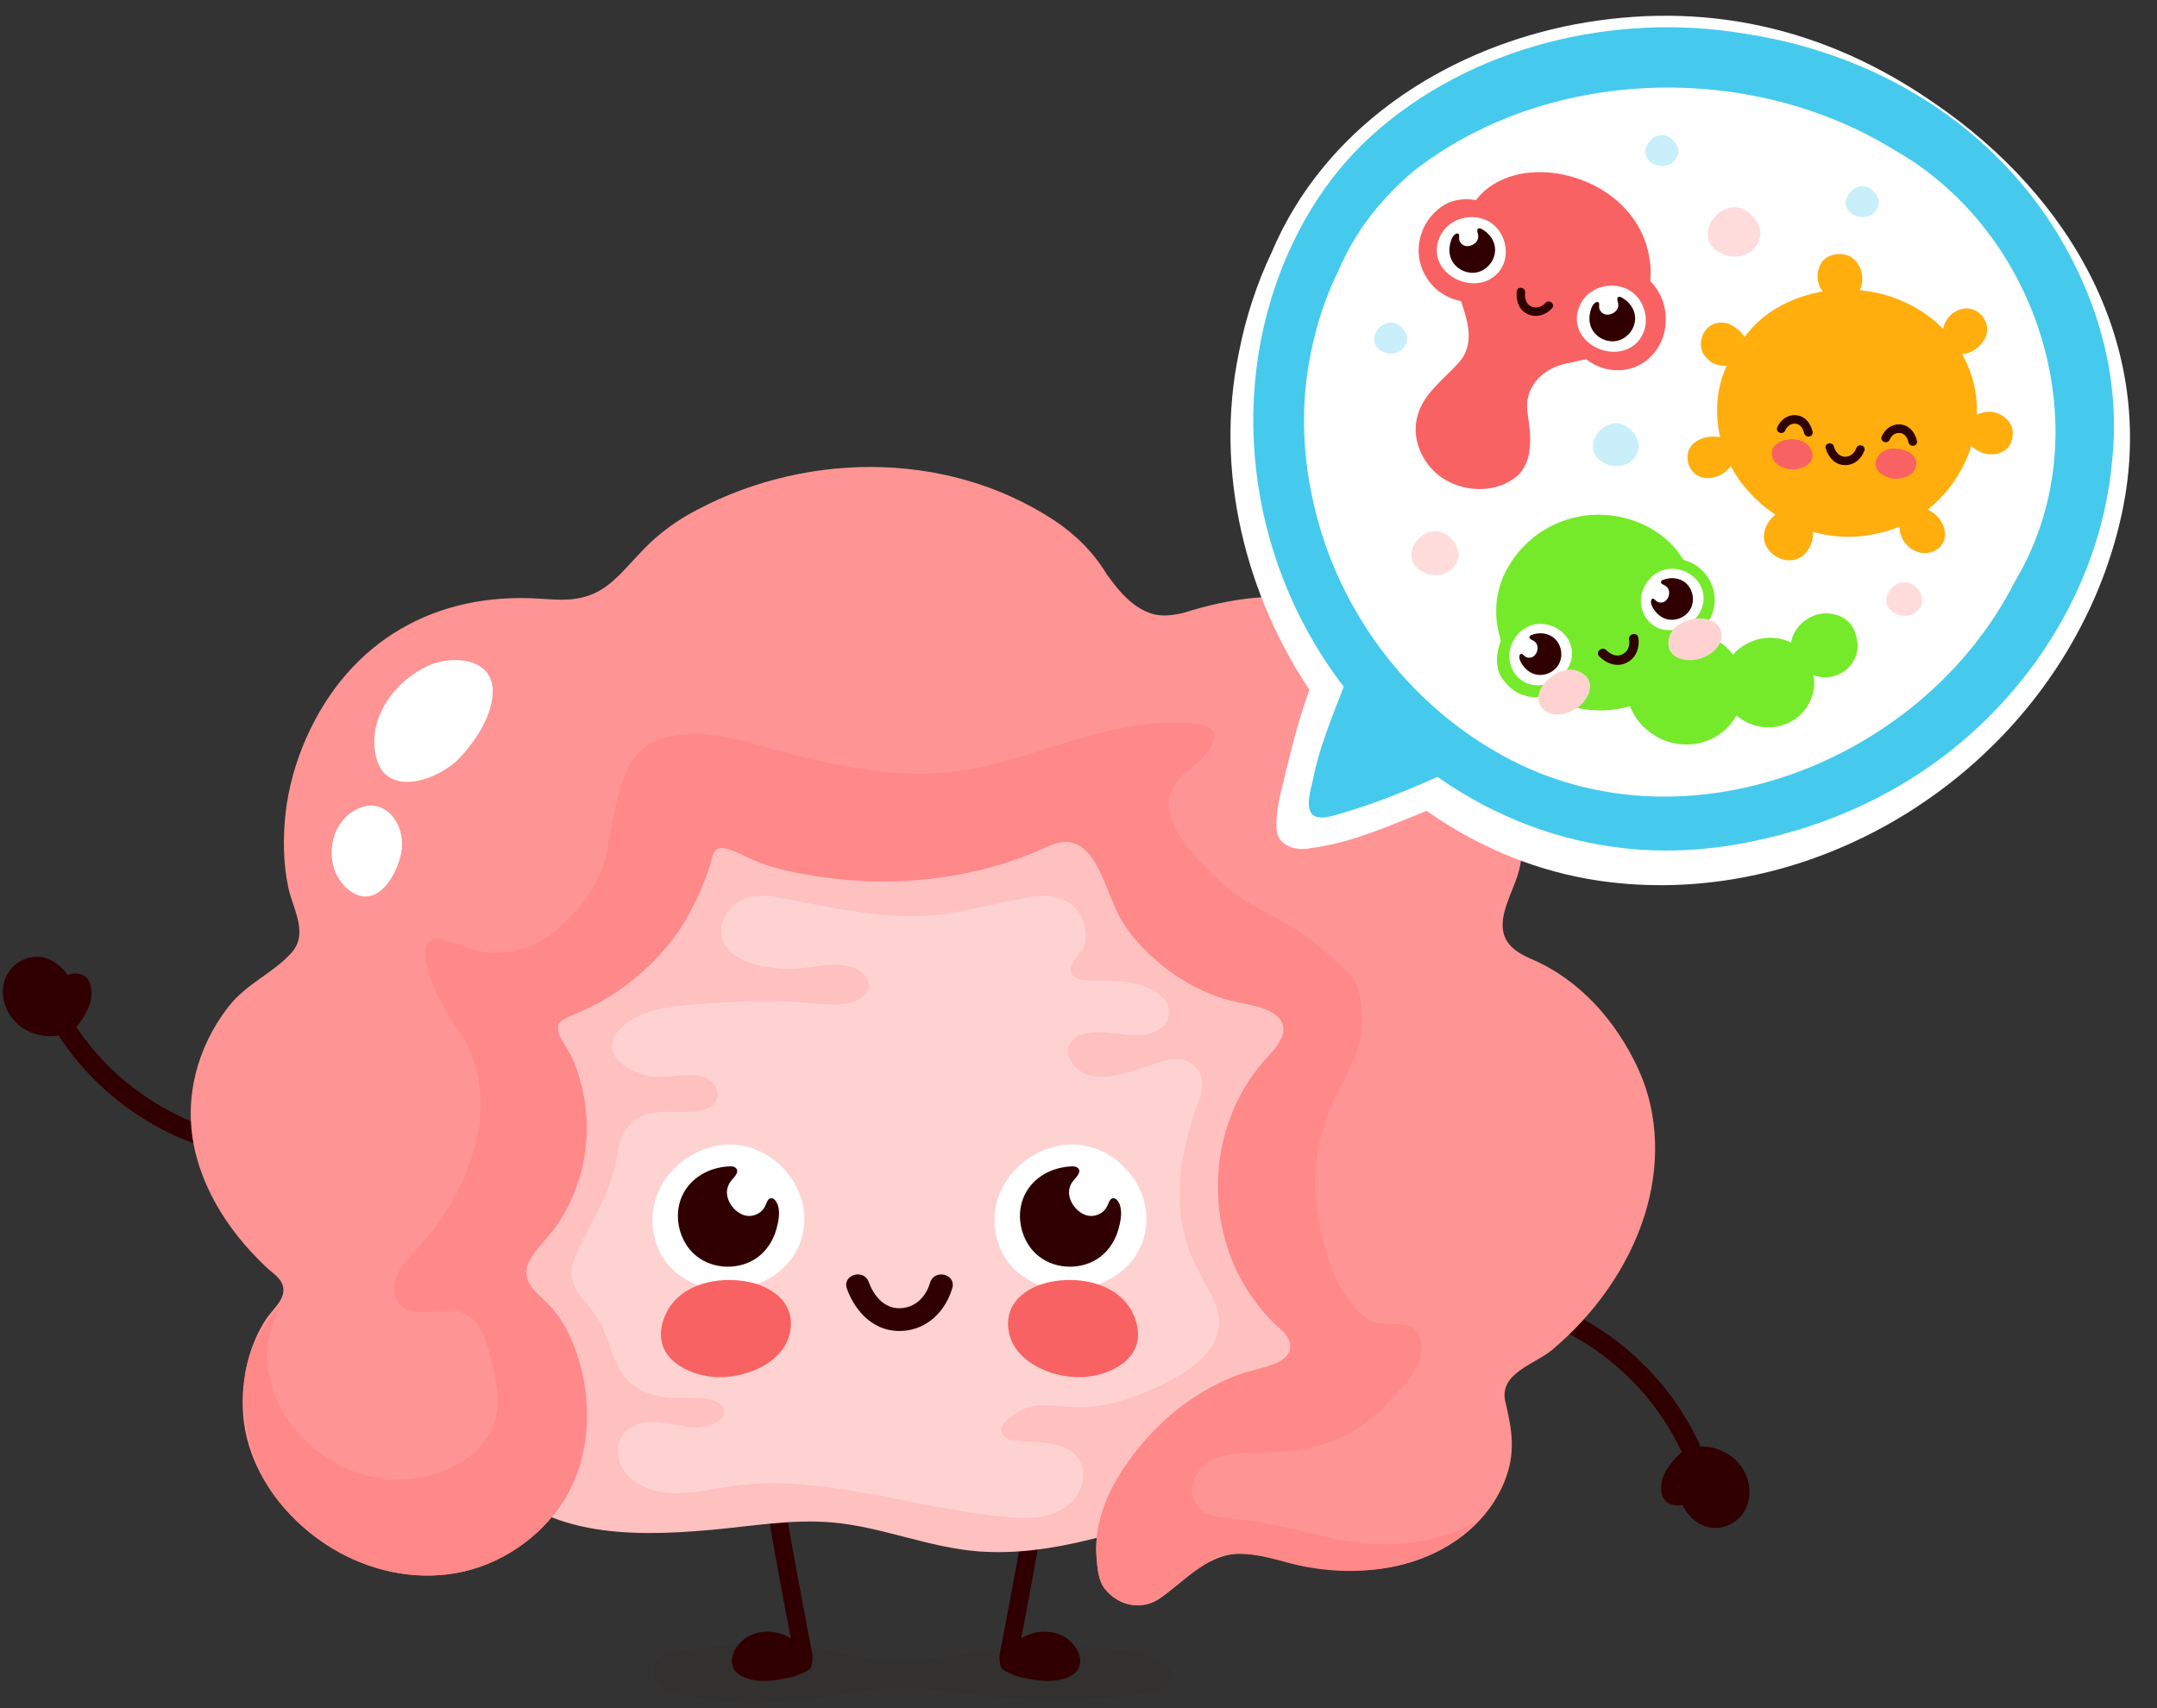 <?xml version="1.0" encoding="UTF-8"?><svg xmlns="http://www.w3.org/2000/svg" xmlns:xlink="http://www.w3.org/1999/xlink" height="3196.6" preserveAspectRatio="xMidYMid meet" version="1.0" viewBox="567.5 621.6 4035.2 3196.6" width="4035.2" zoomAndPan="magnify"><rect x="567.5" y="621.6" width="4035.2" height="3196.6" fill="#333333" stroke="none"/><g id="change1_24" opacity=".07"><path d="M1790.02,3744.41c-5.28,42.92,62.31,49.6,88.3,54.91c92.23,18.85,186,3.61,278.08-8.73 c10.43-2.2,20.86-4.27,31.32-6.03c96.17-16.23,190.3,12.35,286.23,15.59c79.7,2.7,159.89,1.28,239.34-10.03 c12.64-1.8,34.55-3.67,42.56-20.78c8.06-17.22-0.3-30.42-12.02-36.25c-56.71-28.22-118.34-28.27-177.52-31.24 c-120.54-6.05-239.53,33.93-359.66,23.95c-26.74-2.22-53.18-8.23-79.64-13.88c-8.82-1.88-17.65-3.72-26.49-5.37 c-50.48-9.41-102.02-11.01-153.07-7.76c-26.06,1.66-52.08,4.18-77.94,8.01c-21.33,3.16-50.01,3.62-68.11,17.54 C1794.59,3729.57,1790.95,3736.82,1790.02,3744.41z" fill="#300000"/></g><g><g><g id="change1_9"><path d="M2515.88,3214.58c-0.97,14.01-1.85,28.1-3.61,42.2v-0.88c0,1.76,0,4.4-0.37,6.49 c-1.62,16.55-3.43,33.04-5.39,49.48c-3.98,33.35-8.63,66.52-13.73,99.55c-10.15,65.7-22.1,130.79-34.35,195.74 c-6.94,36.79-13.96,73.55-20.82,110.37c-2.26,12.11,2.83,26.62,11.68,29.51c8.78,2.87,18.15-3.78,20.57-16.76 c24.48-131.48,51.26-262.4,67.8-396.58c2.42-19.64,4.61-39.35,6.56-59.1c1.95-19.76,3.66-39.63,5.1-59.69 c0.91-12.67-8.34-25.08-16.73-24.69C2522.75,3190.69,2516.84,3200.83,2515.88,3214.58L2515.88,3214.58z" fill="#300000"/></g></g><g><g id="change1_17"><path d="M2452.81,3734.41c3.78,2.19,7.72,4.2,11.8,6.01c4.08,1.82,8.29,3.44,12.59,4.86 c15.59,3.33,36.05,8.05,54.76,7.35c4.68-0.18,9.25-0.69,13.6-1.64c3.17-0.64,6.67-1.53,10.12-2.72c3.45-1.19,6.86-2.68,9.85-4.53 c9.86-5.12,9.86-16.56,5.77-25.55c-5.72-9.81-12.26-17.98-22.06-22.75c-2.58-1.33-5.25-2.44-7.97-3.34 c-24.47-8.16-53.09,0.02-71.94,19.89c-1.66,1.64-3.27,3.35-4.84,5.11c-1.89,4.61-6.79,7.06-8.72,11.66 C2454.68,3730.59,2453.71,3732.47,2452.81,3734.41z" fill="#300000"/></g><g><g id="change1_13"><path d="M2445.59,3746.76c10.62,6.07,22.05,11.1,34.03,13.65c11.98,2.56,24.03,4.83,36.24,5.98 c12.64,1.19,25.4,0.58,37.73-2.57c11.55-2.95,25.03-8.34,30.94-19.46c11.62-21.87-6.16-48.13-24.79-59.48 c-19.12-11.65-44.12-13.04-65.01-5.66c-12.23,4.33-23.36,10.98-32.79,19.93c-1.94,1.85-3.82,3.78-5.65,5.74 c-1.46,1.56-3,3.18-4.14,4.98c-0.29,0.7-0.64,1.36-1.06,1.99c1.13-1.39,1.17-1.49,0.12-0.28c-4.65,4.52-7.99,9.79-10.75,15.61 C2437.25,3733.94,2438.37,3742.94,2445.59,3746.76c6.37,3.36,16.14,2.08,19.57-5.13c0.92-1.93,1.93-3.79,2.97-5.66 c0.37-0.67,2.36-3.37,0.21-0.87c0.49-0.57,1.02-1.11,1.53-1.66c1.89-2,3.67-3.96,5.26-6.24c0.02-0.02,1.74-3.08,0.83-1.46 c-0.73,0.75-0.54,0.54,0.56-0.63c0.64-0.69,1.29-1.36,1.95-2.03c1.51-1.56,3.04-3.11,4.64-4.58c0.62-0.57,1.26-1.14,1.9-1.69 c-0.1,0.09,3.12-2.52,1.5-1.27c-1.61,1.25,1.7-1.2,1.6-1.13c0.86-0.6,1.73-1.17,2.61-1.74c1.93-1.23,3.92-2.37,5.95-3.41 c1.1-0.57,2.23-1.09,3.35-1.62c-0.5,0.23-2.56,0.98,0,0c1.92-0.73,3.84-1.41,5.81-2c1.95-0.58,3.93-1.08,5.92-1.49 c0.79-0.16,1.6-0.29,2.39-0.45c1.67-0.26,1.6-0.26-0.2,0c0.8-0.09,1.6-0.17,2.41-0.24c3.6-0.29,7.23-0.29,10.83,0.02 c0.63,0.05,4.44,0.78,0.96,0.08c0.78,0.16,1.58,0.27,2.36,0.43c2.36,0.48,4.69,1.11,6.98,1.87c-0.36-0.12,4.03,1.51,2.32,0.81 c-1.71-0.71,2.57,1.26,2.23,1.09c1.84,0.93,3.58,1.98,5.31,3.12c2.23,1.48,0.41,0.33-0.01-0.03c0.91,0.79,1.82,1.58,2.68,2.43 c0.58,0.56,1.14,1.15,1.69,1.74c0.3,0.32,3.02,3.54,2.04,2.3c-1.29-1.63,1.16,1.64,1.1,1.56c0.48,0.69,0.95,1.4,1.41,2.1 c0.7,1.08,1.33,2.21,2.04,3.28c1.59,2.35,0.28,0.36,0.03-0.33c0.33,0.92,1.81,4.06,1.4,5.1c-0.08-0.58-0.16-1.15-0.24-1.73 c0.06,0.69,0.09,1.37,0.09,2.06c-0.01,0.34-0.02,0.68-0.03,1.02c-0.13,1.62-0.09,1.35,0.12-0.81c-0.16-0.09-0.28,1.84-0.53,1.91 c0.23-0.53,0.45-1.06,0.68-1.59c-0.3,0.6-0.63,1.17-1.01,1.72c1.27-2.46,0.74-1.36,0.24-0.56c0.41-0.29,0.81-0.58,1.22-0.87 c-0.63,0.44-1.28,0.84-1.96,1.19c-0.77,0.45-1.53,0.9-2.31,1.32c-0.18,0.1-4.2,1.9-1.55,0.82c-2.28,0.93-4.64,1.67-7.01,2.32 c-2.35,0.65-4.75,1.19-7.14,1.65c0.01,0-4.81,0.69-2.17,0.39c-1.02,0.12-2.04,0.2-3.06,0.28c-5.41,0.39-10.85,0.27-16.25-0.13 c-2.71-0.2-5.41-0.48-8.1-0.82c-2.78-0.35,3.34,0.55-1.32-0.2c-1.45-0.23-2.89-0.45-4.34-0.7c-5.54-0.94-11.04-2.05-16.53-3.22 c-5.04-1.07-9.77-2.34-14.6-4.17c-4.49-1.69,1.15,0.55-1.41-0.57c-1.59-0.69-3.16-1.42-4.71-2.18 c-2.64-1.29-5.22-2.68-7.77-4.13c-6.5-3.71-15.94-1.74-19.57,5.13C2436.87,3733.99,2438.65,3742.79,2445.59,3746.76z" fill="#300000"/></g></g></g></g><g><g><g id="change1_11"><path d="M2008.98,3215.2c0.61,8.3,1.25,16.6,1.95,24.88c0.33,3.92,0.67,7.84,1.02,11.76 c0.16,1.74,0.31,3.48,0.48,5.22c-0.3-3.21,0.43,4.48,0.52,5.36c1.62,16.52,3.42,33,5.39,49.44c3.98,33.35,8.63,66.52,13.73,99.55 c10.15,65.7,22.1,130.79,34.35,195.74c6.94,36.79,13.96,73.55,20.82,110.37c2.25,12.11-2.83,26.62-11.68,29.51 c-8.78,2.87-18.15-3.78-20.57-16.76c-24.48-131.48-51.26-262.4-67.8-396.58c-2.42-19.64-4.61-39.35-6.56-59.1 c-1.95-19.75-3.65-39.56-5.1-59.41c-0.91-12.53,8.28-24.58,16.66-24.04C2002.02,3191.78,2007.97,3201.76,2008.98,3215.2 L2008.98,3215.2z" fill="#300000"/></g></g><g><g id="change1_4"><path d="M2072.03,3734.41c-3.78,2.19-7.72,4.2-11.8,6.01c-4.08,1.82-8.29,3.44-12.59,4.86 c-15.59,3.33-36.05,8.05-54.76,7.35c-4.68-0.18-9.25-0.69-13.6-1.64c-3.17-0.64-6.67-1.53-10.12-2.72 c-3.45-1.19-6.86-2.68-9.85-4.53c-9.86-5.12-9.86-16.56-5.77-25.55c5.72-9.81,12.26-17.98,22.06-22.75 c2.58-1.33,5.25-2.44,7.97-3.34c24.47-8.16,53.09,0.02,71.94,19.89c1.66,1.64,3.27,3.35,4.84,5.11 c1.89,4.61,6.79,7.06,8.72,11.66C2070.16,3730.59,2071.13,3732.47,2072.03,3734.41z" fill="#300000"/></g><g><g id="change1_12"><path d="M2079.25,3746.76c-10.62,6.07-22.05,11.1-34.03,13.65c-11.98,2.56-24.03,4.83-36.24,5.98 c-12.64,1.19-25.4,0.58-37.73-2.57c-11.55-2.95-25.03-8.34-30.94-19.46c-11.62-21.87,6.16-48.13,24.79-59.48 c19.12-11.65,44.12-13.04,65.01-5.66c12.23,4.33,23.36,10.98,32.79,19.93c1.94,1.85,3.82,3.78,5.65,5.74 c1.46,1.56,3,3.18,4.14,4.98c0.29,0.7,0.64,1.36,1.06,1.99c-1.13-1.39-1.17-1.49-0.12-0.28c4.65,4.52,7.98,9.79,10.75,15.61 C2087.59,3733.94,2086.48,3742.94,2079.25,3746.76c-6.37,3.36-16.14,2.08-19.57-5.13c-0.92-1.93-1.93-3.79-2.97-5.66 c-0.37-0.67-2.36-3.37-0.21-0.87c-0.49-0.57-1.02-1.11-1.53-1.66c-1.89-2-3.67-3.96-5.26-6.24c-0.02-0.02-1.74-3.08-0.83-1.46 c0.73,0.75,0.54,0.54-0.56-0.63c-0.64-0.69-1.29-1.36-1.95-2.03c-1.51-1.56-3.04-3.11-4.64-4.58c-0.62-0.57-1.26-1.14-1.9-1.69 c0.1,0.09-3.12-2.52-1.5-1.27c1.61,1.25-1.7-1.2-1.6-1.13c-0.86-0.6-1.73-1.17-2.61-1.74c-1.93-1.23-3.92-2.37-5.95-3.41 c-1.1-0.57-2.23-1.09-3.35-1.62c0.5,0.23,2.56,0.98,0,0c-1.92-0.73-3.84-1.41-5.81-2c-1.95-0.58-3.93-1.08-5.92-1.49 c-0.79-0.16-1.6-0.29-2.39-0.45c-1.67-0.26-1.6-0.26,0.2,0c-0.8-0.09-1.6-0.17-2.41-0.24c-3.6-0.29-7.23-0.29-10.83,0.02 c-0.63,0.05-4.44,0.78-0.96,0.08c-0.79,0.16-1.58,0.27-2.36,0.43c-2.36,0.48-4.69,1.11-6.98,1.87c0.36-0.12-4.03,1.51-2.32,0.81 c1.71-0.71-2.57,1.26-2.23,1.09c-1.84,0.93-3.58,1.98-5.31,3.12c-2.24,1.48-0.41,0.33,0.01-0.03c-0.91,0.79-1.82,1.58-2.68,2.43 c-0.58,0.56-1.14,1.15-1.69,1.74c-0.3,0.32-3.02,3.54-2.04,2.3c1.29-1.63-1.16,1.64-1.1,1.56c-0.48,0.69-0.95,1.4-1.41,2.1 c-0.7,1.08-1.33,2.21-2.04,3.28c-1.59,2.35-0.28,0.36-0.03-0.33c-0.33,0.92-1.81,4.06-1.4,5.1c0.08-0.58,0.16-1.15,0.24-1.73 c-0.06,0.69-0.09,1.37-0.09,2.06c0.01,0.34,0.02,0.68,0.03,1.02c0.13,1.62,0.09,1.35-0.12-0.81c0.16-0.09,0.28,1.84,0.53,1.91 c-0.23-0.53-0.45-1.06-0.68-1.59c0.3,0.6,0.63,1.17,1.01,1.72c-1.27-2.46-0.74-1.36-0.24-0.56c-0.41-0.29-0.81-0.58-1.22-0.87 c0.63,0.44,1.28,0.84,1.96,1.19c0.77,0.45,1.53,0.9,2.31,1.32c0.18,0.1,4.2,1.9,1.55,0.82c2.28,0.93,4.64,1.67,7.01,2.32 c2.35,0.65,4.75,1.19,7.14,1.65c-0.01,0,4.81,0.69,2.17,0.39c1.02,0.12,2.04,0.2,3.06,0.28c5.41,0.39,10.85,0.27,16.25-0.13 c2.71-0.2,5.41-0.48,8.1-0.82c2.78-0.35-3.34,0.55,1.32-0.2c1.45-0.23,2.89-0.45,4.34-0.7c5.54-0.94,11.04-2.05,16.53-3.22 c5.04-1.07,9.77-2.34,14.6-4.17c4.49-1.69-1.15,0.55,1.41-0.57c1.59-0.69,3.16-1.42,4.71-2.18c2.64-1.29,5.22-2.68,7.77-4.13 c6.5-3.71,15.94-1.74,19.57,5.13C2087.98,3733.99,2086.19,3742.79,2079.25,3746.76z" fill="#300000"/></g></g></g></g><g id="change2_1"><path d="M1412.23,2311.49c-79.79,106.62-130.09,234.79-156.16,367.45c-7.84,44.48-12.11,89.44-12.43,134.17 c-0.63,89.45,14.56,177.94,48.67,259.75c8.01,19.42,17.25,37.75,27.24,55.63c48.25,82.07,93.06,160.47,154.66,238.88 c101.58,131.55,272.88,130.21,423.41,116.85c75.77-6.72,150.49-20.57,226.82-13.93c93.4,8.13,181.42,47.58,274.71,54.22 c142.27,10.13,266.66-41.91,401.79-74.89c101.44-24.76,200.03-79.8,274.32-153.47c97.29-96.48,164.26-221.85,201.9-352.88 c12.76-45.51,21.62-92.27,26.26-139.55c13.91-141.84-10.27-288.39-81.84-420.18c-18.8-34.62-41.87-66.74-68.45-96.48 c-367.67-331.38-925.43-395.56-1376.17-241.58c-46.64,18.91-92.02,41.3-135.76,67.43c-43.75,26.13-85.86,56-125.97,89.87 C1477.55,2235.44,1442.93,2271.65,1412.23,2311.49z" fill="#ffc0c0"/></g><g><g><g id="change1_25"><path d="M1096.03,2754.76c-15.26-0.11-30.51-0.96-45.69-2.6c-7.44-0.81-14.87-1.8-22.26-2.97 c-3.57-0.57-7.13-1.17-10.68-1.82c-1.78-0.32-3.55-0.67-5.32-1.01c-2.08-0.39,0.65,0.13,0.88,0.18 c-1.26-0.26-2.53-0.52-3.79-0.79c-29.55-6.26-58.48-15.39-86.33-27.08c-6.91-2.9-13.76-5.96-20.53-9.17 c-1.05-0.5-5.18-2.5-2.06-0.97c-1.63-0.8-3.25-1.61-4.86-2.42c-3.46-1.75-6.91-3.54-10.33-5.37 c-13.47-7.2-26.62-15.02-39.38-23.42c-12.78-8.41-25.18-17.39-37.14-26.93c-2.84-2.26-5.66-4.56-8.45-6.88c-1.2-1-2.38-2-3.57-3 c-2.66-2.24-0.5-0.42,0.02,0.03c-0.98-0.85-1.96-1.7-2.93-2.56c-5.65-4.97-11.2-10.06-16.62-15.28 c-12.35-11.88-24.1-24.4-35.15-37.51c-5.36-6.36-10.56-12.86-15.59-19.48c-2.67-3.52-5.3-7.08-7.87-10.68 c-1.21-1.69-2.39-3.41-3.6-5.1c-1.23-1.72,0.34,0.52,0.48,0.72c-0.88-1.29-1.76-2.58-2.63-3.88 c-5.35-7.96-15.39-13.35-24.76-8.03c-7.82,4.43-13.79,16.21-8.03,24.76c36.08,53.66,81.53,100.18,134.65,137.15 c51.65,35.96,110.31,62.84,171.57,77.42c35.26,8.39,71.29,13.17,107.55,13.42c9.6,0.07,19.37-6.81,19.59-17.15 C1113.38,2764.87,1106.33,2754.84,1096.03,2754.76L1096.03,2754.76z" fill="#300000"/></g></g><g><g><g id="change1_26"><path d="M694.25,2535.42c-4.2,2.55-8.56,4.48-13.02,5.87c-4.46,1.39-9.01,2.23-13.62,2.59 c-25.88,0.56-53.39-8.46-68.2-32.79c-2.24-3.75-4.14-7.64-5.67-11.62c-11.6-24.85-1.02-55.52,22.4-66.73 c37.02-17.21,73.11,19.55,79.78,57.09c1.41,6.17,2.16,12.42,2.15,18.57c0.02,5.78-0.6,11.59-1.92,17.37 C695.57,2528.6,694.93,2531.8,694.25,2535.42z" fill="#300000"/></g><g><g id="change1_21"><path d="M686.75,2520.7c-3.1,1.81-6.3,3.52-9.7,4.73c2.89-1.03-2.53,0.63-2.5,0.63c-1.68,0.42-3.39,0.76-5.1,1.04 c-0.45,0.07-5.92,0.36-2.05,0.32c-1.32,0.01-2.64,0-3.96-0.04c-2.66-0.08-5.31-0.26-7.95-0.55c-1.32-0.15-2.64-0.32-3.96-0.52 c-0.64-0.1-5-0.98-1.04-0.12c-2.6-0.57-5.18-1.22-7.73-2.01c-2.11-0.66-4.2-1.4-6.26-2.24c-1.23-0.5-2.44-1.04-3.65-1.59 c3.68,1.69-1.43-0.85-2.08-1.24c-2.3-1.35-4.52-2.84-6.64-4.46c-0.71-0.54-1.41-1.1-2.1-1.67c3.01,2.49-0.39-0.46-0.81-0.88 c-1.96-1.94-3.8-4.01-5.48-6.19c-0.35-0.45-2.77-4.28-0.84-1.1c-1.1-1.81-2.17-3.62-3.14-5.5c-1.24-2.4-2.25-4.86-3.3-7.34 c-0.53-1.26-1.09-2.49-1.57-3.77c1.5,3.96,0.05-0.22-0.13-0.94c-0.65-2.58-1.05-5.18-1.34-7.82c0.48,4.27,0.08,0.01,0.09-0.81 c0.01-1.3,0.07-2.61,0.18-3.91c0.11-1.3,0.31-2.57,0.46-3.87c0.51-4.18-1.07,3.14,0.21-0.86c0.79-2.46,1.6-4.87,2.47-7.3 c1.4-3.91-1.76,2.75,0.36-0.81c0.54-0.91,1.05-1.85,1.61-2.75c0.56-0.9,1.15-1.78,1.77-2.64c0.5-0.69,1.01-1.36,1.54-2.02 c-1.4,1.58-1.49,1.69-0.26,0.33c1.84-1.79,3.68-3.46,5.66-5.09c3.16-2.61-2.97,1.42,0.71-0.43c0.96-0.48,1.87-1.06,2.83-1.54 c0.97-0.48,1.96-0.87,2.94-1.31c3.79-1.74-3.45,0.74,0.53-0.16c1.76-0.4,6.46-2.35,8.16-1.53c-0.7,0.05-1.41,0.11-2.12,0.16 c0.76-0.03,1.53-0.04,2.29-0.02c1.14,0.02,2.27,0.08,3.4,0.19c0.75,0.07,1.5,0.2,2.25,0.27c3.82,0.36-3.45-1.06,0.23,0.04 c2.18,0.65,4.34,1.25,6.46,2.11c1.01,0.41,4.34,1.1,0.37,0.04c1.35,0.36,2.85,1.53,4.04,2.26c1.67,1.02,3.28,2.13,4.84,3.3 c0.95,0.71,1.87,1.46,2.79,2.22c-3.33-2.73-0.21-0.1,0.37,0.46c3.55,3.41,6.64,7.19,9.57,11.13c-2.55-3.43-0.08-0.07,0.34,0.6 c0.88,1.41,1.73,2.84,2.53,4.3c1.41,2.55,2.68,5.17,3.83,7.85c0.33,0.76,0.64,1.53,0.94,2.31c0.3,0.77,0.59,1.55,0.88,2.33 c-0.77-2.23-0.87-2.45-0.28-0.66c0.75,2.78,1.52,5.52,2.1,8.34c0.78,3.77,1.44,7.52,1.92,11.34c0.06,0.43,0.16,3.24,0.07,0.65 c0.08,2.28,0.1,4.55,0,6.83c-0.38,9.09-1.96,14-3.75,23.54c-1.6,8.52,7.21,17.41,15.39,17.58c9.85,0.21,15.86-6.27,17.58-15.39 c0.17-0.88,0.33-1.75,0.5-2.63c0.54-2.84-0.41,1.97,0.12-0.61c0.41-2.01,0.84-4.02,1.24-6.03c0.94-4.73,1.7-9.44,1.9-14.27 c0.36-8.89-0.63-17.77-2.39-26.46c-2.46-12.14-6.78-24.08-13.48-34.55c-13.63-21.33-36-40.34-62.7-40.06 c-28.97,0.31-54.38,20.43-61.17,48.75c-7.28,30.39,6.41,62.25,30.67,81.17c26.19,20.43,67.44,25.22,96.34,8.31 c7.44-4.35,11.79-14.15,7.21-22.23C704.77,2520.5,694.73,2516.03,686.75,2520.7z" fill="#300000"/></g></g></g><g><g id="change1_15"><path d="M711.36,2481.46c-0.11-2.68-0.37-5.36-0.28-8.04c0-0.77,0.05-1.55,0.15-2.31c-0.08,0.47-0.16,0.93-0.24,1.4 c-0.68,0.62-3.66,4.71-4.41,4.26c0.45-0.28,0.91-0.53,1.4-0.75c0.83-0.37,0.63-0.33-0.59,0.12c-1.25,0.39-1.43,0.46-0.54,0.21 c0.53-0.15,1.07-0.28,1.62-0.37c2.69-0.76-1.08,0.39-1.12-0.01c0.37,0.01,0.73,0.01,1.1,0.02c1.43,0.16,1.44,0.12,0.03-0.15 c-1.22-0.29-1.4-0.32-0.56-0.09c0.5,0.13,0.98,0.3,1.45,0.5c-0.54,0.51-3.4-2.14-3.74-2.49c2.03,2.06-1.94-2.17-0.58-0.7 c0.75,0.81-0.32-1.83-0.08-0.04c0.16,1.22,0.54,2.5,0.81,3.72c0.32,1.46,0.29,1.78,0.17,0.07c0.18,2.51-0.07,5.01-0.29,7.51 c-0.11,1.28-0.21,1.95,0.08,0.27c-0.22,1.25-0.58,2.48-0.93,3.69c-0.63,2.21-1.39,4.39-2.26,6.51 c-0.39,0.95-0.82,1.88-1.22,2.82c1.12-2.58-0.29,0.51-0.56,1.01c-1.1,2.01-2.33,3.92-3.52,5.88 c-5.41,8.91-11.27,17.46-18.02,25.42c9.19,6.06,18.39,12.12,27.58,18.18c8.9-10.57,12.85-25.63,11.37-39.28 c-0.68-6.29-1.32-12.68-2.51-18.9c-0.49-2.57-0.98-5.16-1.65-7.69c-1.33-5-3.73-8.83-6.84-12.93 c-5.23-6.91-17.32-7.14-23.33-1.26c-6.82,6.69-6.85,15.94-1.26,23.33c2.46,3.25-1.06-2.49-0.93-2.49c0.1,0,0.63,2.75,0.69,2.99 c0.52,2.34,0.98,4.7,1.39,7.06c0.86,4.83,1.42,9.88,1.81,14.76c-0.14-1.73-0.02-0.4-0.09,0.57c-0.07,1.06-0.17,2.12-0.25,3.18 c-0.09,1.23-0.25,2.14,0.09,0.38c-0.18,0.95-0.45,1.9-0.73,2.83c-0.28,0.94-0.63,1.85-0.95,2.77c-1.34,3.81,0.93-0.93-0.38,0.88 c-1.37,1.88-2.51,3.82-4.02,5.62c-5.59,6.64-2.34,18.66,4.7,22.88c8.44,5.06,16.9,2.37,22.88-4.7 c8.77-10.35,16.82-21.9,22.96-34.03c7.1-14.03,11.37-29.73,8.09-45.49c-1.69-8.11-4.94-15.77-11.95-20.59 c-6.51-4.47-14.22-5.41-21.88-4.67c-7.48,0.72-16,4.53-20.39,10.82c-5.4,7.72-5.59,16.11-5.22,25.11 c0.35,8.6,5.82,17.38,15.39,17.58C701.93,2497.02,711.74,2490.69,711.36,2481.46z" fill="#300000"/></g></g></g></g><g><g><g id="change1_10"><path d="M3364.51,3071.06c15.07,2.43,30.01,5.58,44.76,9.52c7.23,1.93,14.42,4.03,21.55,6.32 c3.44,1.1,6.87,2.24,10.28,3.42c1.71,0.59,3.41,1.2,5.11,1.8c2,0.7-0.63-0.23-0.85-0.31c1.21,0.45,2.42,0.9,3.63,1.35 c28.25,10.68,55.46,24.1,81.21,39.88c6.39,3.92,12.69,7.98,18.9,12.19c0.97,0.65,4.74,3.25,1.89,1.27 c1.49,1.03,2.96,2.08,4.44,3.13c3.16,2.26,6.29,4.55,9.4,6.88c12.22,9.17,24.03,18.89,35.37,29.13 c11.35,10.25,22.24,21.02,32.61,32.26c2.46,2.67,4.9,5.36,7.3,8.09c1.03,1.17,2.05,2.34,3.08,3.51c2.29,2.62,0.43,0.49-0.02-0.03 c0.84,0.99,1.68,1.98,2.51,2.97c4.83,5.77,9.54,11.65,14.11,17.63c10.4,13.62,20.11,27.78,29.04,42.41 c4.33,7.1,8.49,14.31,12.45,21.63c2.11,3.89,4.16,7.81,6.16,11.75c0.94,1.86,1.85,3.73,2.79,5.59c0.96,1.89-0.26-0.56-0.37-0.78 c0.68,1.41,1.34,2.82,2.01,4.24c4.08,8.68,13.18,15.53,23.25,11.7c8.4-3.19,16.09-13.92,11.7-23.25 c-27.51-58.53-65.36-111.4-112.24-156.02c-45.59-43.39-99.48-78.88-157.81-102.6c-33.58-13.65-68.46-23.85-104.26-29.61 c-9.48-1.53-20.18,3.79-21.97,13.97C3348.9,3058.43,3354.35,3069.42,3364.51,3071.06L3364.51,3071.06z" fill="#300000"/></g></g><g><g><g id="change1_20"><path d="M3728.29,3348.91c4.54-1.88,9.14-3.13,13.76-3.83c4.62-0.7,9.25-0.84,13.85-0.49 c25.66,3.38,51.49,16.48,62.43,42.77c1.65,4.05,2.93,8.18,3.84,12.34c7.69,26.32-7.43,55.03-32.28,62.55 c-39.2,11.38-69.29-30.43-70.17-68.55c-0.46-6.31-0.24-12.61,0.69-18.68c0.86-5.71,2.36-11.37,4.54-16.88 C3725.95,3355.45,3727.07,3352.39,3728.29,3348.91z" fill="#300000"/></g><g><g id="change1_14"><path d="M3733.47,3364.6c3.34-1.32,6.76-2.52,10.3-3.2c-3.01,0.58,2.6-0.24,2.57-0.24 c1.73-0.16,3.46-0.24,5.2-0.25c0.46,0,5.9,0.54,2.08-0.01c1.31,0.19,2.61,0.4,3.91,0.64c2.61,0.48,5.21,1.06,7.77,1.75 c1.29,0.34,2.57,0.72,3.84,1.11c0.61,0.19,4.8,1.73,1.01,0.27c2.49,0.96,4.94,1.99,7.33,3.16c1.99,0.97,3.94,2.03,5.84,3.16 c1.14,0.68,2.26,1.4,3.36,2.13c-3.38-2.23,1.28,1.06,1.87,1.54c2.07,1.69,4.04,3.49,5.88,5.42c0.62,0.65,1.23,1.3,1.82,1.97 c-2.59-2.92,0.31,0.52,0.66,0.99c1.65,2.21,3.14,4.54,4.48,6.95c0.27,0.5,2.09,4.65,0.66,1.22c0.81,1.95,1.6,3.9,2.27,5.91 c0.86,2.56,1.48,5.14,2.14,7.76c0.33,1.32,0.7,2.63,0.98,3.96c-0.88-4.14-0.08,0.21-0.01,0.95c0.25,2.65,0.25,5.28,0.14,7.93 c0.18-4.3-0.08-0.02-0.21,0.79c-0.21,1.29-0.47,2.56-0.77,3.83c-0.3,1.27-0.7,2.5-1.05,3.75c-1.13,4.05,1.53-2.94-0.34,0.82 c-1.15,2.31-2.32,4.57-3.55,6.84c-1.98,3.65,2.16-2.45-0.48,0.75c-0.68,0.82-1.32,1.67-2.01,2.47 c-0.69,0.8-1.41,1.58-2.15,2.34c-0.59,0.6-1.2,1.19-1.83,1.76c1.63-1.35,1.73-1.44,0.3-0.29c-2.09,1.49-4.17,2.86-6.37,4.17 c-3.52,2.1,3.15-0.95-0.77,0.32c-1.02,0.33-2.01,0.76-3.03,1.09c-1.03,0.32-2.07,0.56-3.11,0.85 c-4.01,1.14,3.52-0.21-0.54,0.08c-1.8,0.13-6.74,1.34-8.3,0.28c0.7,0.06,1.41,0.11,2.11,0.17c-0.76-0.09-1.51-0.2-2.27-0.32 c-1.12-0.19-2.23-0.43-3.34-0.7c-0.73-0.18-1.45-0.43-2.18-0.61c-3.72-0.94,3.25,1.57-0.22-0.07c-2.06-0.98-4.1-1.9-6.06-3.07 c-0.94-0.56-4.12-1.75-0.36-0.1c-1.28-0.56-2.58-1.95-3.64-2.85c-1.49-1.26-2.92-2.6-4.28-4c-0.83-0.85-1.63-1.73-2.42-2.62 c2.87,3.2,0.2,0.13-0.29-0.51c-2.99-3.91-5.47-8.11-7.77-12.46c2,3.78,0.07,0.08-0.25-0.64c-0.66-1.53-1.28-3.07-1.85-4.63 c-1-2.74-1.87-5.52-2.59-8.34c-0.21-0.8-0.4-1.61-0.58-2.42c-0.18-0.81-0.35-1.62-0.51-2.43c0.43,2.32,0.49,2.55,0.18,0.69 c-0.32-2.86-0.66-5.68-0.81-8.56c-0.2-3.84-0.28-7.65-0.18-11.5c0.01-0.44,0.33-3.23,0.02-0.65c0.27-2.26,0.59-4.52,1.03-6.75 c1.76-8.93,4.06-13.54,7.29-22.7c2.88-8.17-4.48-18.3-12.54-19.72c-9.7-1.7-16.63,3.79-19.72,12.54 c-0.3,0.84-0.59,1.68-0.89,2.52c-0.96,2.72,0.7-1.89-0.21,0.59c-0.71,1.93-1.44,3.84-2.14,5.77 c-1.65,4.53-3.12,9.07-4.05,13.81c-1.71,8.73-2.08,17.66-1.66,26.52c0.59,12.38,3.04,24.83,8.07,36.2 c10.23,23.15,29.45,45.34,55.89,49.12c28.68,4.1,56.86-11.92,67.86-38.89c11.81-28.93,3.12-62.51-17.97-84.89 c-22.78-24.17-62.83-35.17-93.96-22.86c-8.02,3.17-13.8,12.19-10.51,20.87C3715.63,3362.06,3724.87,3368,3733.47,3364.6z" fill="#300000"/></g></g></g><g><g id="change1_18"><path d="M3703.18,3399.65c-0.3,2.66-0.45,5.36-0.94,7.99c-0.12,0.77-0.28,1.52-0.5,2.26 c0.15-0.45,0.3-0.9,0.45-1.35c0.76-0.51,4.33-4.1,5.01-3.54c-0.49,0.21-0.98,0.39-1.49,0.53c-0.88,0.24-0.67,0.23,0.6-0.03 c1.3-0.2,1.48-0.24,0.56-0.13c-0.55,0.07-1.1,0.11-1.65,0.12c-2.77,0.34,1.12-0.22,1.1,0.18c-0.36-0.06-0.72-0.13-1.08-0.19 c-1.39-0.38-1.41-0.33-0.05,0.14c1.16,0.47,1.34,0.53,0.54,0.17c-0.47-0.2-0.92-0.44-1.36-0.71c0.62-0.42,3.04,2.63,3.32,3.03 c-1.69-2.34,1.59,2.44,0.47,0.78c-0.61-0.92,0.04,1.86,0.08,0.05c0.03-1.23-0.16-2.55-0.24-3.8c-0.1-1.5-0.02-1.81-0.16-0.1 c0.21-2.51,0.83-4.94,1.43-7.37c0.3-1.25,0.51-1.9-0.04-0.28c0.4-1.2,0.95-2.36,1.48-3.51c0.96-2.09,2.04-4.12,3.22-6.1 c0.53-0.88,1.09-1.74,1.64-2.6c-1.5,2.38,0.36-0.46,0.71-0.91c1.39-1.82,2.9-3.52,4.37-5.28c6.7-7.98,13.8-15.55,21.67-22.39 c-8.17-7.39-16.33-14.77-24.5-22.16c-10.4,9.1-16.59,23.38-17.21,37.09c-0.28,6.32-0.62,12.74-0.39,19.06 c0.09,2.61,0.18,5.25,0.46,7.85c0.55,5.15,2.35,9.3,4.79,13.82c4.12,7.62,16.04,9.69,22.87,4.79c7.76-5.57,9.2-14.72,4.79-22.87 c-1.94-3.58,0.66,2.62,0.54,2.61c-0.1-0.01-0.21-2.81-0.22-3.06c-0.15-2.39-0.25-4.79-0.31-7.19c-0.11-4.9,0.09-9.98,0.46-14.87 c-0.13,1.73-0.04,0.4,0.17-0.55c0.23-1.04,0.49-2.07,0.73-3.11c0.28-1.2,0.57-2.08-0.03-0.39c0.33-0.91,0.74-1.81,1.15-2.68 c0.42-0.88,0.9-1.73,1.36-2.59c1.91-3.56-1.06,0.78,0.51-0.81c1.64-1.65,3.06-3.4,4.83-4.94c6.54-5.71,5.15-18.09-1.17-23.33 c-7.57-6.28-16.34-4.91-23.33,1.17c-10.24,8.9-19.96,19.09-27.86,30.14c-9.15,12.79-15.76,27.66-14.91,43.73 c0.44,8.27,2.49,16.34,8.69,22.17c5.75,5.41,13.23,7.51,20.92,7.94c7.51,0.43,16.5-2.04,21.8-7.59 c6.51-6.81,7.97-15.08,8.98-24.02c0.96-8.55-3.11-18.06-12.54-19.72C3714.86,3385.7,3704.22,3390.46,3703.18,3399.65z" fill="#300000"/></g></g></g></g><g id="change3_1"><path d="M2834.19,3045.29c-0.82-1.53-1.67-3.07-2.56-4.62c-31.76-55.1-54.79-103.37-57.06-168.5 c-2.33-66.93,13.42-133.78,37.18-195.99c5.09-13.98,6.31-28.27,2.46-40.62c-3.86-12.35-12.8-22.76-28.04-28.99 c-20.13-8.05-41.27,0-61.62,6.5c-8.47,2.86-16.82,5.89-24.84,8.35c-7.04,2.22-14.08,4.42-21.17,6.44 c-7.09,2.02-14.24,3.85-21.48,5.33c-23.07,4.72-50.57,6.01-70.49-8.74c-13.32-9.87-25.23-28.64-19.64-44.85 c6.02-17.46,26.59-24.67,43.46-26.32c29.04-2.85,57.86,6.22,86.93,5.27c24.33-0.8,54.44-11.84,57.09-39.89 c2.72-28.83-27.08-45.39-50.51-53.05c-24.99-8.17-52-8.26-78.01-9.54c-14.68-0.72-41.36,3.67-51.99-10.66 c-0.01-0.01-0.01-0.02-0.02-0.03c-14.29-19.31,15.95-35.75,21.21-51.63c3.52-10.63,4.23-21.83,2.58-32.72 c-2.39-15.85-8.71-29.39-18.39-39.83c-9.67-10.44-22.7-17.78-38.52-21.02c-9.28-1.65-18.34-3.66-28.41-2.65 c-85.57,12.08-165.09,41.27-250.66,38.25c-80.53-2.01-159.05-20.13-237.68-34.68c-11.15-2.2-22.7-3.59-34.06-3.29 s-22.55,2.29-32.95,6.85c-21.55,9.44-38.09,30.66-39.75,54.13c-4.3,60.7,76.76,73.77,121.36,75.89c10.3,0.49,21.84-0.63,33.95-2.16 s24.78-3.46,37.32-4.61c23.97-2.53,51.15-2.53,71.28,14.58c8.05,7.05,15.1,19.13,9.79,31.12c-4.03,10.86-14.61,17.78-26.69,21.97 s-25.66,5.67-35.66,5.66c-29.09-0.04-58.2-4.11-87.27-5.26c-62.41-2.47-125.38,1-187.75,6.22 c-47.25,3.95-108.54,13.59-135.14,57.22c-27.34,44.84,43.77,76.24,77,76.99c21.83,0.49,43.54-3.42,65.37-3.57 c55.69-0.38,71.41,61.47,10.56,68.19c-46.9,5.18-101.99-12.41-134,35.24c-11.46,17.06-13.92,38.36-17.59,58.59 c-12.84,70.76-53.81,119.67-78.42,183.9c-0.01,0.01-0.01,0.03-0.02,0.04c-9.02,23.57-4.18,45.17,10.34,65.7 c10.07,14.24,22.69,26.58,32.23,41.19c24.78,37.94,27.67,89.21,60.11,120.85c22.91,22.35,56.5,30.24,88.49,30.82 c18.86,0.34,97.5-7.32,88.55,31.12c-4.95,21.28-50.17,26.59-67.19,23.47c-28.6-5.24-57.04-13.31-86.21-7.23 c-26.87,5.6-46.99,26.87-44.42,55.21c4.96,54.47,63.29,76.38,110.75,75.83c24.94-0.29,49.74-4.79,74.24-9.09 c27.33-4.79,54.58-8.23,82.34-9.19c58.48-2.03,116.83,4.53,174.43,14.17c58.45,9.79,116.36,22.44,174.71,32.77 c29.87,5.29,59.87,9.94,90,13.44c27.63,3.21,55.29,5.89,82.97,1.92c25.57-3.66,50.45-14.86,66.43-35.7 c15.39-20.06,21.09-48.35,7.29-70.87c-23.46-38.27-80.01-31.26-118.18-35.76c-6.51-0.77-13.33-1.71-18.65-5.54 c-33.13-23.9,34.68-57.43,52.09-59.79c25.69-3.47,51.68,1.68,77.6,2.51c51.4,1.65,104.91-15.55,151.25-36.92 C2802.42,3184.54,2880.24,3131.67,2834.19,3045.29z" fill="#ffd2d2"/></g><g><g><g><g><g><g><g id="change1_6"><path d="M2349,3031.72c-12.51,42.93-46.18,77.12-92.44,80.15c-51.53,3.38-88.06-33.28-104.71-78.91 c-9.44-25.88,31.4-38.4,40.79-12.66c10.06,27.58,30.66,51.94,62.55,48.89c26.74-2.55,45.06-22.7,52.28-47.51 C2315.14,2995.42,2356.72,3005.23,2349,3031.72L2349,3031.72z" fill="#300000"/></g></g></g></g></g></g></g><g><g><g><g id="change4_10"><path d="M2428.25,2911.68c-0.55-11.29,0.27-22.68,2.51-33.8c12-59.8,65.53-105.62,125.07-113.6 c99.12-13.29,185.57,91.66,147.06,186.05c-35.77,87.67-162.23,111.29-232.34,51.27 C2444.22,2979.06,2429.93,2945.8,2428.25,2911.68z" fill="#fff"/></g></g></g></g><g><g><g><g id="change1_8"><path d="M2476.02,2906.1c-1.49-15.9,0.85-32.11,7.47-46.7c16.01-35.25,52.28-54.19,89.76-55.41 c3.75-0.12,7.95,0.49,10.78,3.16c6.93,6.52-1.73,15.78-6.27,20.77c-12.17,13.37-13.54,29.33-4.76,45.02 c7.78,13.89,22.77,25.39,39.38,23.7c5.9-0.6,11.5-2.89,16.36-6.25c5.85-4.04,8.86-8.94,11.56-15.27 c2.2-5.16,4.72-13.1,11.99-11.25c5.67,1.45,9.68,9.86,10.98,14.96c3.55,13.9,0.27,29.46-3.49,42.96 c-5.52,19.84-17.13,38.59-33.54,51.23c-32.94,25.36-83.22,24.89-115.73-1.02C2490.51,2956.08,2478.4,2931.48,2476.02,2906.1z" fill="#300000"/></g></g></g></g><g><g><g><g id="change4_6"><path d="M1788.32,2911.68c-0.55-11.29,0.27-22.68,2.51-33.8c12-59.8,65.53-105.62,125.07-113.6 c99.12-13.29,185.57,91.66,147.06,186.05c-35.77,87.67-162.23,111.29-232.34,51.27C1804.29,2979.06,1790,2945.8,1788.32,2911.68 z" fill="#fff"/></g></g></g></g><g><g><g><g id="change1_23"><path d="M1836.09,2906.1c-1.49-15.9,0.85-32.11,7.47-46.7c16.01-35.25,52.28-54.19,89.76-55.41 c3.75-0.12,7.95,0.49,10.78,3.16c6.93,6.52-1.73,15.78-6.27,20.77c-12.17,13.37-13.54,29.33-4.76,45.02 c7.78,13.89,22.77,25.39,39.38,23.7c5.9-0.6,11.5-2.89,16.36-6.25c5.85-4.04,8.86-8.94,11.56-15.27 c2.2-5.16,4.72-13.1,11.99-11.25c5.67,1.45,9.68,9.86,10.98,14.96c3.55,13.9,0.27,29.46-3.49,42.96 c-5.52,19.84-17.13,38.59-33.54,51.23c-32.94,25.36-83.22,24.89-115.73-1.02C1850.58,2956.08,1838.47,2931.48,1836.09,2906.1z" fill="#300000"/></g></g></g></g><g><g id="change5_7"><path d="M2695.79,3108.08c7.72,55.4-46.77,84.23-94.05,89.57c-60.44,6.82-148.48-27.76-148.48-99.66 c0-43.47,38.36-68.75,76.73-77.24c59.33-13.13,137.22,3.58,160.57,67C2693.18,3094.86,2694.9,3101.64,2695.79,3108.08z" fill="#f96262"/></g></g><g><g id="change5_2"><path d="M1804.61,3108.08c-7.72,55.4,46.77,84.23,94.05,89.57c60.44,6.82,148.48-27.76,148.48-99.66 c0-43.47-38.36-68.75-76.73-77.24c-59.33-13.13-137.22,3.58-160.57,67C1807.22,3094.86,1805.51,3101.64,1804.61,3108.08z" fill="#f96262"/></g></g><g id="change6_1"><path d="M3632.12,2621.38c-41.45-89.21-108.4-165.98-199.61-205.28c-22.93-9.88-46.55-23.36-52.47-49.7 c-4.88-21.75,2.8-44.29,10.37-64.5c7.27-19.42,16.39-38.53,20.53-58.97c5.03-24.87,5.83-50.99,4.24-76.24 c-6.49-103.02-59.3-201.31-129.65-275.18c-54.85-57.6-123.23-101.73-197.84-129.03c-10.66-3.9-21.44-7.46-32.33-10.66 c-91-26.1-186.63-11-274.98,16.82c-10.88,2.49-21.49,4.22-31.63,4.52c-10.14,0.3-19.82-0.84-28.84-3.97 c-23.44-8.15-41.99-23.91-58.48-42.89c-8.24-9.49-15.99-19.77-23.63-30.25c-12.24-20.52-26.82-39.05-43.24-55.73 s-34.68-31.51-54.25-44.62c-204.12-134.74-477.94-129.7-688.45-9.37c-14.23,8.47-27.86,17.67-40.92,27.79 c-13.05,10.12-25.56,21.18-37.43,33.26c-51.55,52.44-76.57,97.14-156.84,96.34c-12.58-0.12-25.43-0.94-38.33-1.82 c-195.13-13.25-357.08,78.19-437.81,260.41c-19.75,44.59-33.17,91.82-38.7,140.31c-5.15,45.17-4.78,94.12,5.05,139.81 c8.77,40.78,38.87,86.12,4.94,123.12c-34.03,37.1-83.93,57.18-116.95,99.7c-58.35,75.15-83.83,170.33-63.79,264.1 c10.38,48.56,31.63,94.44,59.28,135.52c13.91,20.66,29.5,40.21,46.34,58.56c8.99,9.79,18.47,19.05,27.93,28.38 c9.27,9.15,23.05,17.44,29.27,29.04c14.51,27.07-15.41,48.75-28.79,69.23c-14.29,21.86-24.94,46.08-32.05,71.19 c-13.91,49.15-15.81,104.39-3.02,153.95c21.81,84.49,83.55,157.37,157.1,202.4c69.52,42.56,153.48,61.76,234.21,47.3 c81.19-14.55,156.6-65.42,200.62-135.2c51.45-81.57,54.89-190.16,22.86-279.66c-8.39-23.45-19.09-46.44-33.66-66.72 c-11.89-16.54-26.87-29.25-41.07-43.62c-16.98-17.18-23.78-35.67-12.53-58.56c10.9-22.18,30.78-39.12,45.42-58.8 c56.16-75.49,75.04-174.44,53.03-265.66c-5-20.73-11.48-42.39-21.23-61.44c-7.75-15.15-23.53-32.81-23.69-50.56 c-0.11-12.41,11.78-16.56,21.23-21.25c12.29-6.09,24.71-11.92,36.99-18.01c20.81-10.31,40.88-22.1,59.98-35.3 c36.61-25.3,69.75-55.76,96.9-91.09c28.26-36.78,46.08-76.91,60.68-120.61c4.48-13.42,8.46-27.98,15.12-40.51 c4.85-9.13,12.24-10.78,21.99-8.97c18.07,3.35,34.78,13.57,51.39,20.96c41.93,18.68,90.53,26.91,135.72,33.28 c103.31,14.58,209.51,8.27,310.2-19.23c25.14-6.87,49.92-15.04,74.18-24.55c19.85-7.78,40.13-20.53,61.64-22.51 c30.91-2.84,50.57,22.12,63.72,46.71c14.51,27.13,23.69,56.65,36.84,84.41c16.85,35.59,45.1,66.48,74.66,92 c33.91,29.28,73.16,52.34,115.48,67.11c20.64,7.21,41.6,10.86,62.85,15.49c17.92,3.91,38.89,10.68,50.99,25.31 c19.74,23.84-6.12,53.75-22.5,71.33c-12.95,13.89-24.7,28.93-35.13,44.8c-21.32,32.46-37,68.66-46.58,106.28 c-19.35,75.96-14.09,157.97,15.63,230.57c14.75,36.03,35.36,69.51,61.17,98.68c6.59,7.45,13.5,14.61,20.72,21.45 c8.87,8.4,19.06,15.57,23.52,27.45c10.69,28.51-16.29,43.78-39.62,50.27c-23.89,6.64-47.13,11.67-70.09,21.45 c-24.28,10.35-47.65,22.98-69.61,37.63c-40.7,27.14-76.41,61.22-106.61,99.63c-29.95,38.09-55.3,80.34-67.24,127.69 c-5.78,22.93-8.41,46.88-6.43,70.5c1.69,20.14,3.02,44.17,16.54,60.2c26.32,31.2,68.73,39.87,102.59,16.23 c40.19-28.06,76.52-69.73,126.16-80.73c28.41-6.3,58.48,0.09,86.54,5.5c27.71,5.34,55.17,11.96,82.98,16.79 c52.91,9.18,106.11,8.55,158.32-4.72c82.78-21.04,157.32-74.53,190.01-155.27c21.47-53.04,14.41-95.72,1.72-148.77 c-12.92-54,55.44-70.56,87.45-97.46c78.02-65.58,141.66-153.32,172.59-250.83C3672.42,2806.36,3671.95,2708.14,3632.12,2621.38z" fill="#fe9494"/></g><g id="change7_1"><path d="M2991.85,3483.74c-19.15-4.35-38.18-8.48-57.19-11.89c-18.99-3.4-38.06-6.22-57.28-7.93 c-15.43-1.37-31.08-2.49-45.7-7.61c-53.8-18.85-38.21-85.8,7.69-105.05c35.96-15.08,78.85-10.98,116.96-12.79 c13.1-0.62,25.97-1.87,38.57-3.78c12.6-1.91,24.93-4.5,36.96-7.79c24.14-6.12,46.54-15.46,68.32-28.71 c10.7-6.34,21.04-13.48,30.98-21.47c9.94-7.99,19.49-16.83,28.61-26.57c28.18-30.09,71.82-67.99,66.45-113.65 c-6.35-53.99-57.39-30.05-90.18-41.39c-6.07-2.18-11.75-5.48-16.76-10.27c-5.7-4.79-11.04-9.96-16.05-15.44 c-50.15-54.8-67.87-141.28-75.18-213.27c-0.67-11.29-0.76-22.62-0.31-33.93c1.34-33.95,7.55-67.77,17.84-99.85 c19.43-60.55,64.95-113.33,69.03-178.45c1.42-22.63-0.32-75.8-17.52-93.03c-31.91-31.95-64.28-64.76-102.86-88.68 c-50.48-31.3-98.75-49.33-143.21-90.07c-34.77-31.86-75.75-73.56-92.56-119.4c-0.01-0.02-0.02-0.04-0.02-0.06 c-15.19-41.49,6.04-70.34,38.47-95.13c35.7-27.32,72.62-76.39,2.77-81.98c-148.98-11.92-265.66,54.31-406.59,83.6 c-114.92,23.88-234.37,2.83-347.81-27.33c-76.12-20.25-161.73-52.22-240.91-27.55c-64.09,19.97-76.83,86.83-88.82,144.8 c-3.39,16.39-6.55,32.83-10.14,49.12c-4.64,63.6-47.06,120.27-94.57,161.43c-23.87,20.68-51.15,34.96-78.94,41.09 c-9.26,2.05-18.58,3.19-27.86,3.38c-40.62,5.16-73.84-16.99-113.1-25.05c-13.09-2.01-26.17,4.03-27.18,17.11 c-3.02,36.24,14.09,70.47,30.1,103.13c5.99,11.42,12.7,22.68,19.79,33.87c81.86,102.55,59.52,236.31-4.11,343.03 c-15.91,26.68-34.39,51.67-54.48,74.03c-6.45,6.77-13.73,14.06-20.72,21.85c-20.01,22.02-38.67,53.76-23.77,83.57 c7.49,16.85,26.16,20.59,43.86,21.36c10.52,0.32,21.73-0.81,32.76-1.78c11.03-0.97,21.88-1.79,31.68-0.85 c56,7.47,63.47,78.4,75.09,124.09c1.26,6.68,2.31,13.19,3.08,19.64c0.77,6.42,1.25,12.8,1.4,19.09 c0.26,10.35-0.34,20.47-1.92,30.14c-21.64,98.25-139.25,135.58-228.85,118.78c-56.94-11.2-108.27-43.4-145.69-87.11 c-9.36-10.93-17.85-22.58-25.34-34.88c-5.72-10.16-10.69-20.7-14.87-31.51c-4.18-10.81-7.56-21.9-10.11-33.16 c-11.2-44.82-1.87-97.09,22.4-136.29c-31.73,33.6-56,72.8-65.39,116.88c-1.93,8.64-3.26,17.44-3.92,26.38 c-1.31,13-1.7,26.11-1.17,39.22s1.96,26.22,4.31,39.21c1.6,11.08,3.78,22.08,6.53,32.95c2.75,10.87,6.06,21.61,9.92,32.16 c7.73,21.09,17.67,41.41,29.73,60.46c4.65,7.12,9.69,14.06,15.15,20.79c6.84,8.6,14.08,16.9,21.67,24.85 c22.78,23.86,48.7,44.67,76.28,61.55c69.52,42.56,153.48,61.76,234.21,47.3c81.19-14.55,156.6-65.42,200.62-135.2 c51.45-81.57,54.89-190.16,22.86-279.66c-8.39-23.45-19.09-46.44-33.66-66.72c-11.89-16.54-26.87-29.25-41.07-43.62 c-12.73-12.89-19.74-26.51-17.71-42.17c0.68-5.22,2.36-10.67,5.17-16.39c2.73-5.55,6.01-10.76,9.64-15.78 c10.88-15.04,24.81-28.26,35.79-43.02c56.16-75.49,75.04-174.44,53.03-265.66c-5-20.73-11.48-42.39-21.23-61.44 c-7.75-15.15-23.53-32.8-23.69-50.56c-0.11-12.41,11.78-16.56,21.23-21.25c98.27-37.11,184.14-111.78,231.52-206.21 c8.24-15.56,15.58-31.66,21.96-48.24s11.8-33.63,16.19-51.08c4.85-9.13,12.24-10.78,21.99-8.97c18.07,3.35,34.78,13.57,51.39,20.96 c41.93,18.68,90.53,26.91,135.72,33.28c103.31,14.58,209.51,8.27,310.2-19.23c25.14-6.87,49.92-15.04,74.18-24.55 c19.85-7.78,40.13-20.53,61.64-22.51c30.91-2.84,50.57,22.12,63.72,46.71c14.51,27.13,23.69,56.65,36.84,84.41 c16.85,35.59,45.1,66.48,74.66,92c33.91,29.28,73.16,52.34,115.48,67.11c20.64,7.21,41.6,10.86,62.85,15.49 c17.92,3.91,38.89,10.68,50.99,25.31c19.74,23.84-6.12,53.75-22.5,71.33c-12.95,13.89-24.7,28.93-35.13,44.8 c-21.32,32.46-37,68.66-46.58,106.28c-19.35,75.96-14.09,157.97,15.63,230.57c14.75,36.03,35.36,69.51,61.17,98.68 c6.59,7.45,13.5,14.61,20.72,21.45c17.01,14.4,39.41,36.8,20.74,57.34c-4.67,4.67-10.27,8.87-16.5,12.35 c-18.97,8.19-37.63,11.92-55.73,17.58c-11.67,3.31-23.22,7.01-34.69,11.9c-24.28,10.35-47.65,22.98-69.61,37.63 c-40.7,27.14-76.41,61.22-106.61,99.63c-29.95,38.09-55.3,80.34-67.24,127.69c-5.78,22.93-8.41,46.88-6.43,70.5 c1.69,20.14,3.02,44.17,16.54,60.2c3.29,3.9,6.83,7.45,10.58,10.62c58.16,48.65,109.34-11.5,158.46-47.16 c5.46-3.96,10.89-7.64,16.28-10.88c7.47-5.9,15.25-10.29,23.27-13.49c15.66-5.01,31.37-6.55,47.11-5.95 c7.87,0.3,15.76,1.13,23.65,2.33c18.08,2.75,35.77,7.37,53.65,12.04c121.16,35.02,268.63,21.95,360.1-73.25 c-93.34,50.4-201.61,50.4-300.95,21.82C3015.64,3489.22,3003.72,3486.44,2991.85,3483.74z" fill="#f88"/></g><g><g id="change4_4"><path d="M1396.56,1858.68c-9.93,1.8-19.44,4.71-27.79,8.51c-63.49,28.9-113.92,97.69-98.04,169.16 c17.98,80.9,117.93,44.47,156.78,3.29c30.02-31.82,63.03-81.69,61.74-127.25C1487.87,1863.35,1438.48,1851.09,1396.56,1858.68z" fill="#fff"/></g></g><g><g id="change4_3"><path d="M1234.62,2135.97c-59.09,29.19-62.83,122.53-6.83,156.13c51.6,30.96,90.54-47.92,91.8-88.13 C1321.08,2156.64,1283.92,2111.25,1234.62,2135.97z" fill="#fff"/></g></g><g id="change4_7"><path d="M2947.06,1092.47c24.04-56.88,56-108.93,94.14-155.69c114.44-140.28,284.53-232.98,469.93-269.12 c243.02-46.09,469.28,4.19,674.59,146.65c257.68,175.98,416.9,454.61,351.96,764.67c-16.41,77.51-43.24,150.14-78.61,217.16 c-164.41,314.97-520.56,518.18-878.8,476.28c-462.99-54.47-787.72-546.79-695.03-991.67 C2897.89,1215.68,2918.57,1152.36,2947.06,1092.47z" fill="#fff"/></g><g id="change4_9"><path d="M3449.79,2040.12c-2.95-9.76-6.38-19.24-10.25-28.46c-3.87-9.22-8.21-18.17-12.97-26.88 c-9.52-17.43-20.71-33.89-33.03-49.56c-8.21-10.45-16.92-20.54-25.98-30.34c-46.76-52.46-81.25-113.32-141.09-157.94 c-28.4-22.31-73.03-57.81-96.36-32.46c-65,70.66-103.34,161.04-130.85,251.87c-7.02,23.16-13.19,46.52-19.05,69.95 c-1.95,7.81-3.87,15.63-5.77,23.46c-8.65,37.09-20.82,74.62-18.79,113.16c2.03,32.46,37.53,41.59,64.53,35.46 c8.64-1.09,17.22-2.47,25.74-4.12c59.66-11.5,116.55-35.57,172.8-58.28C3241.98,2136.6,3453,2050.75,3449.79,2040.12z" fill="#fff"/></g><g id="change8_3"><path d="M2984.38,1079.96c36.4-77.35,86.23-147.67,149.24-204.7c184.84-167.29,454.04-231.59,697.48-190.75 c39.14,5.93,77.87,14.35,115.84,25.25c189.88,54.5,360.88,170.98,469.28,348.48c79.11,129.83,117.66,274.87,102.88,421.78 c-2.76,33.52-7.99,66.95-15.58,100.02c-22.77,99.22-66.76,195.29-128.88,281.51c-129.83,178.51-313.41,288.05-519.38,332.37 c-41.31,9.12-83.1,15.07-124.94,17.71c-259.67,16.38-502.92-108.28-657.06-315.65C2900.15,1663.1,2860.03,1344.16,2984.38,1079.96z" fill="#45caed"/></g><g id="change4_2"><path d="M3071.91,1126.77c15.8-36.88,36.13-70.89,60.08-102c23.95-31.1,51.51-59.29,81.75-84.43 c219.18-170.09,535.29-198.78,790.62-92.72c36.47,15.15,71.71,33.05,105.24,53.68c275.37,154.63,392.48,532.91,227.18,808.36 c-20.4,40.45-44.86,78.64-72.71,114.2c-194.9,248.9-555.59,368.72-851.22,229.07c-197.95-94.31-343.04-281.89-388.99-494.3 c-10.31-45.78-16.07-92.54-16.84-139.42c-0.76-46.81,3.47-93.45,13.16-139.2C3030.78,1226.74,3048.08,1175.21,3071.91,1126.77z" fill="#fff"/></g><g id="change5_5"><path d="M3347.77,1001.83c-24.59-10.16-54.81-10.6-78.1,3.04c-33.85,20.59-52.41,58.54-47.5,98.24 c6.76,45.65,44.61,81.75,91.83,83.09c58.29,0.59,116.27-40.1,122.26-99.44c2.92-39.11-39.37-54.73-67.85-70.43 C3358.13,1008.8,3350.23,1003.19,3347.77,1001.83z" fill="#f96262"/></g><g id="change5_1"><path d="M3603.3,1113.8c-16.91-1.61-32.62,0.73-48.67,6.8c-7.83,2.85-15.36,6.52-22.33,10.96 c-20.92,13.3-36.87,33.44-41.07,58.86c-1.4,9.06-1.5,18.18-0.44,27.14c3.37,31.34,21.61,60.13,47.76,78.95 c27.77,19.91,65.1,23.91,95.77,8.11c31.22-16.61,49.54-48.99,49.47-85.53c0.24-42.22-25.27-79.45-63.35-93.3 C3611.92,1119.12,3605.38,1114.68,3603.3,1113.8z" fill="#f96262"/></g><g id="change8_1"><path d="M3343.03,2039.09c-4.38-5.54-9.09-10.58-14.04-15.32c-4.95-4.74-10.14-9.16-15.48-13.46 c-15.33-10.48-29.93-21.68-43.74-33.63c-6.91-5.98-13.64-12.14-20.28-18.51c-42.07-40.27-82.07-79.31-119.21-125.98 c-4.76-6.67-19.05-7.62-21.9,0.95c-18.14,54.41-41.37,106.89-60.37,160.98c-9.57,27.24-18.01,54.95-23.7,83.29 c-3.47,17.32-9.93,35.36-8.05,53.26c3.1,29.62,35.2,20.27,55.76,14.29c59.76-17.37,117.44-39.91,174.28-65.13 c8.4-3.73,16.69-7.52,24.75-11.28c20.18-11.61,42.08-17.32,64.5-21.98C3339.53,2045.28,3344.73,2041.89,3343.03,2039.09z" fill="#45caed"/></g><g id="change5_6"><path d="M3337.5,985.57c39.76-40.3,100.11-48.63,154.87-37.17c77,16.2,143.63,70.3,159.5,148.67 c10.45,50.52-2.19,104.93-32.45,145.41c-6.04,8.09-12.79,15.59-20.13,22.13c-5.14,6.25-13.34,10.87-20.95,14.63 c-26.34,12.7-54.39,16.63-82.74,22.89c-35.08,8.08-64.37,32.4-70.26,66.49c-1.18,6.82-1.42,14.03-0.59,21.57 c2.51,20.74,6.49,41.2,5.01,62.43c-0.27,6.91-1.02,13.71-2.44,20.3c-1.42,6.59-3.51,12.98-6.48,19.06 c-2.96,6.08-6.8,11.85-11.71,17.22c-41.02,38.32-109.9,35.02-152.33,0.04c-29.06-24.68-46.36-63.02-39.43-101.52 c8.43-46.37,48.58-73.88,77.87-106.19c7.47-8.07,12.45-16.53,15.56-25.23c15.54-43.51-15.48-93.01-22.98-137.19 c-1.32-7.76-2.12-15.48-2.33-23.26c-0.21-7.78,0.16-15.63,1.31-23.6c1.21-7.97,2.83-15.91,4.89-23.72 c6.18-23.42,16.6-45.38,31.07-64.78C3327.19,997.3,3332.11,991.22,3337.5,985.57z" fill="#f96262"/></g><g opacity=".3"><g id="change7_3"><path d="M3858.8,1047.1c7.5,20.26-7.3,43.52-26.33,50.92c-15.86,6.34-33.83,4.23-48.63-4.23 c-60.15-34.37,18.68-125.67,66.71-62.91C3854.26,1035.75,3857.11,1041.24,3858.8,1047.1z" fill="#f88"/></g></g><g opacity=".3"><g id="change8_7"><path d="M3631.35,1446.42c6.51,17.57-6.33,37.75-22.84,44.17c-13.75,5.5-29.34,3.67-42.18-3.67 c-52.17-29.81,16.2-109,57.86-54.56C3627.41,1436.56,3629.89,1441.33,3631.35,1446.42z" fill="#45caed"/></g></g><g opacity=".3"><g id="change7_2"><path d="M3294.22,1649c6.7,18.08-6.51,38.84-23.5,45.45c-14.15,5.66-30.19,3.77-43.4-3.77 c-53.69-30.67,16.67-112.16,59.53-56.14C3290.18,1638.86,3292.72,1643.76,3294.22,1649z" fill="#f88"/></g></g><g opacity=".3"><g id="change8_5"><path d="M3198.72,1248.88c4.71,12.71-4.58,27.3-16.51,31.94c-9.95,3.98-21.22,2.65-30.5-2.65 c-37.73-21.56,11.72-78.82,41.84-39.45C3195.88,1241.76,3197.67,1245.2,3198.72,1248.88z" fill="#45caed"/></g></g><g opacity=".3"><g id="change7_4"><path d="M4162.18,1736.58c5.11,13.8-4.97,29.64-17.93,34.68c-10.8,4.32-23.04,2.88-33.12-2.88 c-40.97-23.41,12.72-85.6,45.43-42.85C4159.09,1728.84,4161.03,1732.58,4162.18,1736.58z" fill="#f88"/></g></g><g opacity=".3"><g id="change8_4"><path d="M4081.03,993.6c4.71,12.71-4.58,27.3-16.51,31.94c-9.95,3.98-21.22,2.65-30.5-2.65 c-37.73-21.56,11.72-78.82,41.84-39.45C4078.19,986.48,4079.97,989.92,4081.03,993.6z" fill="#45caed"/></g></g><g opacity=".3"><g id="change8_2"><path d="M3706.05,898.03c4.71,12.71-4.58,27.3-16.51,31.94c-9.95,3.98-21.22,2.65-30.5-2.65 c-37.73-21.56,11.72-78.82,41.84-39.46C3703.2,890.91,3704.99,894.35,3706.05,898.03z" fill="#45caed"/></g></g><g><g><g><g id="change4_5"><path d="M3260.39,1066.05c2.04-4.73,4.66-9.23,7.8-13.34c16.89-22.08,47.99-30.11,73.96-21.45 c43.24,14.42,57.6,74.7,22.92,105.63c-32.21,28.72-88.71,13.05-105.38-25.57C3253.42,1096.83,3254.24,1080.35,3260.39,1066.05z" fill="#fff"/></g></g></g></g><g><g><g><g><g><g><g id="change1_7"><path d="M3470.97,1198.4c-11.19,12.29-28.03,18.2-43.97,11.66c-17.76-7.29-23.97-25.51-22.07-43.47 c1.08-10.18,16.76-7.69,15.69,2.44c-1.15,10.86,1.75,22.36,12.9,26.55c9.35,3.52,18.76-0.22,25.23-7.32 C3465.59,1180.75,3477.88,1190.82,3470.97,1198.4L3470.97,1198.4z" fill="#300000"/></g></g></g></g></g></g></g><g><g><g><g id="change4_8"><path d="M3522.35,1194.27c2.04-4.73,4.66-9.23,7.8-13.34c16.89-22.08,47.99-30.11,73.96-21.45 c43.24,14.42,57.6,74.7,22.92,105.62c-32.21,28.72-88.71,13.05-105.38-25.57C3515.39,1225.05,3516.2,1208.57,3522.35,1194.27z" fill="#fff"/></g></g></g></g><g><g><g><g id="change1_16"><path d="M3358.15,1111.07c3.8-6.21,6.09-13.32,6.3-20.61c0.51-17.64-10.54-32.66-25.64-40.67 c-1.51-0.8-3.35-1.39-5.05-0.87c-4.14,1.28-2.45,6.81-1.59,9.76c2.3,7.91-0.33,14.72-7.07,19.38 c-5.97,4.13-14.41,5.83-20.87,1.81c-2.3-1.43-4.13-3.49-5.45-5.84c-1.59-2.82-1.84-5.44-1.67-8.56 c0.13-2.55,0.69-6.31-2.65-7.01c-2.61-0.55-5.94,2.1-7.49,3.93c-4.24,4.98-6.01,12-7.18,18.28c-1.72,9.23-0.72,19.23,3.47,27.69 c8.4,16.98,29.08,26.86,47.58,22.77C3342.2,1128.63,3352.09,1120.99,3358.15,1111.07z" fill="#300000"/></g></g></g></g><g><g><g><g id="change1_2"><path d="M3620.11,1239.29c3.8-6.21,6.09-13.32,6.3-20.61c0.51-17.64-10.54-32.66-25.64-40.67 c-1.51-0.8-3.35-1.39-5.05-0.87c-4.14,1.28-2.45,6.81-1.59,9.76c2.3,7.91-0.33,14.72-7.07,19.38 c-5.97,4.13-14.41,5.83-20.87,1.81c-2.3-1.43-4.13-3.49-5.45-5.84c-1.58-2.82-1.84-5.44-1.67-8.56 c0.13-2.55,0.69-6.31-2.65-7.01c-2.61-0.55-5.94,2.1-7.49,3.93c-4.24,4.98-6.01,12-7.18,18.28c-1.72,9.23-0.72,19.23,3.47,27.69 c8.4,16.98,29.08,26.86,47.58,22.77C3604.17,1256.85,3614.06,1249.2,3620.11,1239.29z" fill="#300000"/></g></g></g></g><g id="change9_5"><path d="M3731.46,1703.18C3703.33,1608,3589.33,1564,3498.33,1594c-53,17-95,55-118,105c-24,54-16,119,17.99,166.17 c6.94,10.08,14.83,19.46,23.49,28.03c25.98,25.7,58.94,44.09,94.35,52.39c11.68,2.78,23.61,4.49,35.59,5.1 c35.94,1.82,72.37-6.26,104.04-24.87c40.59-23.52,71-63.29,83.08-108.21c3.02-11.23,4.89-22.78,5.5-34.48 c0.6-11.7-0.07-23.58-2.14-35.46C3740.33,1732.42,3736.69,1717.47,3731.46,1703.18z" fill="#75ea2a"/></g><g id="change9_6"><path d="M3821.06,1871.01c-16.35-55.42-83.41-77.53-135.48-56.74c-52.1,20.28-91.02,79.55-67.1,132.88 c2.79,6.53,6.2,12.68,10.13,18.41s8.4,11.02,13.31,15.85c4.91,4.83,10.26,9.2,15.96,13.05c34.58,24.39,82.41,27.24,119.21,5.62 c35.37-20.49,57.43-62.23,50.21-103.43C3826.21,1887.84,3824.1,1879.22,3821.06,1871.01z" fill="#75ea2a"/></g><g id="change9_3"><path d="M3955.24,1866.8c-13.17-44.65-67.2-62.46-109.14-45.71c-41.97,16.34-73.33,64.09-54.06,107.06 c2.25,5.26,4.99,10.22,8.16,14.83c3.17,4.61,6.77,8.88,10.72,12.77c3.95,3.89,8.26,7.41,12.86,10.52 c27.86,19.65,66.39,21.94,96.04,4.52c28.5-16.51,46.27-50.14,40.45-83.33C3959.39,1880.36,3957.69,1873.42,3955.24,1866.8z" fill="#75ea2a"/></g><g id="change9_2"><path d="M4038.32,1806.28c-9.4-31.87-47.97-44.58-77.9-32.63c-29.96,11.66-52.34,45.74-38.58,76.41 c1.6,3.76,3.56,7.29,5.83,10.58c2.26,3.29,4.83,6.34,7.65,9.11c2.82,2.78,5.9,5.29,9.18,7.51c19.88,14.03,47.39,15.66,68.55,3.23 c20.34-11.78,33.02-35.79,28.87-59.48C4041.28,1815.96,4040.06,1811,4038.32,1806.28z" fill="#75ea2a"/></g><g><g><g><g id="change9_4"><path d="M3382.3,1896.81c-17.08-17.7-16.89-45.85-9.86-68.47c4.47-17.14,17.5-32.04,34.07-38.16 c8.73-3.59,18.39-4.56,28.46-1.7c9.91,2.61,18.95,7.53,26.77,14.06c3.91,3.26,7.5,6.93,10.75,10.91 c22.21,28.19,28.68,70.24,1.36,98.1c-19.71,20.81-52.42,16.92-74.08,2C3393.35,1909.32,3387.39,1903.68,3382.3,1896.81z" fill="#75ea2a"/></g></g></g></g><g><g><g><g id="change9_1"><path d="M3656.34,1775.71c-12.48-22.53-16.52-51.29-5.59-76.39c8.59-17.57,24.01-29.59,43.59-31.63 c43.29-4.51,81.71,34.21,80.96,77.01c-0.41,26.09-14.32,52.55-39.23,63.48c-21,8.44-48.55,4.02-64.83-11.98 C3665.47,1790.77,3660.39,1783.86,3656.34,1775.71z" fill="#75ea2a"/></g></g></g></g><g><g><g><g id="change4_11"><path d="M3396.48,1873.55c-2.03-4.25-3.55-8.77-4.49-13.41c-5.03-24.94,8.18-51.2,29.79-63.86 c35.99-21.09,86.16,5.34,86.57,47.86c0.37,39.49-44.46,68.97-81.11,57.18C3413.49,1896.89,3402.63,1886.4,3396.48,1873.55z" fill="#fff"/></g></g></g></g><g><g><g><g id="change4_1"><path d="M3642.65,1770.37c-2.03-4.25-3.55-8.77-4.49-13.41c-5.02-24.94,8.18-51.2,29.79-63.86 c35.99-21.09,86.16,5.34,86.57,47.86c0.37,39.49-44.46,68.97-81.11,57.18C3659.66,1793.71,3648.8,1783.22,3642.65,1770.37z" fill="#fff"/></g></g></g></g><g><g><g><g id="change1_22"><path d="M3486.4,1833.33c-1.99-6.36-5.5-12.22-10.4-16.76c-11.84-10.98-28.85-12.42-43.46-6.84 c-1.46,0.56-2.98,1.47-3.64,2.95c-1.61,3.62,3.21,5.79,5.76,6.98c6.84,3.18,9.94,9.1,9.09,16.55 c-0.75,6.6-4.66,13.44-11.33,15.47c-2.37,0.72-4.89,0.74-7.3,0.23c-2.9-0.61-4.85-2.01-6.91-4.01 c-1.68-1.63-3.93-4.28-6.42-2.39c-1.95,1.47-2.13,5.35-1.81,7.53c0.88,5.92,4.65,11.37,8.27,15.96 c5.32,6.74,12.81,12.08,21.16,14.3c16.76,4.44,36.03-3.84,44.35-19.05C3488.89,1854.9,3489.58,1843.48,3486.4,1833.33z" fill="#300000"/></g></g></g></g><g><g><g><g id="change1_27"><path d="M3732.57,1730.16c-1.99-6.36-5.5-12.22-10.4-16.76c-11.84-10.98-28.85-12.42-43.46-6.84 c-1.46,0.56-2.98,1.47-3.64,2.95c-1.61,3.62,3.21,5.79,5.76,6.98c6.84,3.18,9.94,9.1,9.09,16.55 c-0.75,6.6-4.66,13.44-11.33,15.47c-2.37,0.72-4.89,0.74-7.3,0.23c-2.9-0.61-4.85-2.01-6.91-4.01 c-1.68-1.63-3.93-4.28-6.42-2.39c-1.95,1.47-2.13,5.35-1.81,7.53c0.88,5.92,4.65,11.37,8.27,15.96 c5.32,6.74,12.81,12.08,21.16,14.3c16.76,4.44,36.03-3.84,44.35-19.05C3735.06,1751.72,3735.75,1740.3,3732.57,1730.16z" fill="#300000"/></g></g></g></g><g id="change10_4"><path d="M3740.13,1509.37c-18.47-13.24-21.66-43-4.65-57.89c20.2-17.01,48.91-15.95,71.23-4.25 c7.44,4.25,11.7,11.7,10.63,19.14c-4.25,28.71-32.96,55.29-63.55,48.94C3749.44,1514.47,3744.9,1512.57,3740.13,1509.37z" fill="#ffae0d"/></g><g id="change10_7"><path d="M3838.23,1242.99c11.12-13.42,23.68-25.02,37.33-34.87c11.59-8.1,23.81-15.08,36.48-20.97 c12.68-5.88,25.81-10.66,39.23-14.33c112.98-31.89,246.42,17.31,296.06,129.76c59.6,132.24-32.71,290.77-168.86,317.43 c-12.27,2.87-24.65,4.69-37.01,5.53c-61.83,4.2-123.5-16.28-171.58-54.7c-11.54-9.23-22.3-19.49-32.1-30.7 c-61.76-67.49-79.29-176.88-27.94-255.98C3818.01,1269.5,3827.5,1255.65,3838.23,1242.99z" fill="#ffae0d"/></g><g><g><g><g><g><g><g id="change1_19"><path d="M4055.31,1464.66c-5.61,15.46-18.77,27.21-35.82,27.24c-18.99,0.02-31.54-14.3-36.57-31.44 c-2.85-9.72,12.43-13.35,15.27-3.68c3.04,10.36,10.03,19.79,21.8,19.43c9.87-0.31,17.08-7.27,20.31-16.2 C4043.74,1450.53,4058.77,1455.12,4055.31,1464.66L4055.31,1464.66z" fill="#300000"/></g></g></g></g></g></g></g><g><g><g><g><g><g><g fill="#300000" id="change1_3"><path d="M3893.29,1421.55c5.89-13.42,18.28-23.09,33.43-22.11c16.88,1.09,27.19,14.55,30.66,30.08 c1.97,8.81-11.83,11.14-13.79,2.38c-2.1-9.39-7.76-18.18-18.24-18.54c-8.79-0.31-15.6,5.46-19,13.21 C3902.75,1434.78,3889.66,1429.83,3893.29,1421.55L3893.29,1421.55z" fill="inherit"/><path d="M3950.57,1438.41c-0.89,0-1.78-0.13-2.63-0.4c-2.73-0.86-4.67-3.01-5.32-5.9 c-1.16-5.2-5.17-17.34-17.3-17.76c-7.72-0.27-14.47,4.45-18.05,12.61c-2.11,4.81-7.21,5.67-10.93,4.03 c-3.35-1.47-6.02-5.18-3.96-9.86l0,0c6.56-14.95,19.75-23.66,34.41-22.71c18.46,1.19,28.42,16.72,31.57,30.86 c0.61,2.75-0.09,5.22-1.99,6.96C3954.86,1437.65,3952.72,1438.41,3950.57,1438.41z M3924.69,1412.35c0.23,0,0.47,0,0.7,0.01 c9.52,0.33,16.52,7.37,19.18,19.32c0.49,2.21,1.9,3.78,3.96,4.43c2.25,0.71,4.86,0.18,6.48-1.32 c0.95-0.88,1.97-2.47,1.39-5.05c-3.89-17.4-15.01-28.35-29.75-29.3c-13.77-0.89-26.24,7.35-32.45,21.52l0,0 c-1.61,3.67,0.57,6.19,2.93,7.22c2.9,1.28,6.69,0.65,8.29-3.01C3909.26,1417.47,3916.42,1412.35,3924.69,1412.35z" fill="inherit"/></g></g></g></g></g></g></g><g><g><g><g><g><g><g fill="#300000" id="change1_5"><path d="M4088.56,1438.88c5.89-13.42,18.28-23.09,33.43-22.11c16.88,1.09,27.19,14.55,30.66,30.08 c1.97,8.81-11.83,11.14-13.79,2.38c-2.1-9.39-7.76-18.17-18.24-18.54c-8.79-0.31-15.6,5.46-19,13.21 C4098.02,1452.11,4084.93,1447.16,4088.56,1438.88L4088.56,1438.88z" fill="inherit"/><path d="M4145.84,1455.74c-0.89,0-1.78-0.13-2.63-0.4c-2.73-0.86-4.67-3.01-5.32-5.9 c-1.16-5.2-5.17-17.34-17.3-17.76c-7.73-0.28-14.47,4.45-18.05,12.61c-1.19,2.71-3.5,4.44-6.34,4.75 c-3.04,0.33-6.22-1.01-7.94-3.34c-1.53-2.08-1.75-4.65-0.62-7.23l0.92,0.4l-0.92-0.4c6.56-14.95,19.73-23.65,34.41-22.71 c18.46,1.19,28.42,16.72,31.57,30.86c0.61,2.75-0.09,5.22-1.99,6.96C4150.13,1454.98,4147.99,1455.74,4145.84,1455.74z M4119.96,1429.68c0.23,0,0.47,0,0.7,0.01c9.52,0.33,16.52,7.37,19.18,19.32c0.49,2.21,1.9,3.78,3.96,4.43 c2.25,0.71,4.86,0.18,6.48-1.32c0.96-0.88,1.97-2.47,1.39-5.06c-3.89-17.4-15.01-28.35-29.75-29.3 c-13.79-0.89-26.24,7.35-32.45,21.52c-1.07,2.44-0.38,4.2,0.39,5.25c1.31,1.78,3.76,2.8,6.11,2.54 c2.14-0.24,3.82-1.5,4.73-3.57C4104.52,1434.8,4111.69,1429.68,4119.96,1429.68z" fill="inherit"/></g></g></g></g></g></g></g><g id="change10_8"><path d="M3977.08,1110.3c11.87-13.61,32.42-16.57,48.68-10.22c19.81,9.68,28.58,32.33,24.67,53.1 c-3.95,19.63-20.57,37.37-42.45,34.64c-26.54-4.87-48.24-37.42-37.96-63.47C3971.22,1119.73,3973.49,1115.03,3977.08,1110.3z" fill="#ffae0d"/></g><g id="change10_1"><path d="M3752.34,1280.35c-9.95-23.37,5.93-52.7,30.7-54.84c19.1-2.27,36.73,10.16,47.47,25.83 c6.99,11.28,9.59,26.3,2.06,37.69c-15.43,19.59-52.04,23.95-70.13,4.61C3758.64,1290.25,3755.23,1285.88,3752.34,1280.35z" fill="#ffae0d"/></g><g id="change10_2"><path d="M3928.91,1667.77c-28.58,10.23-64.58-14.77-61.58-45.77c3-30,35-56,66-47c8,3,13,9,18,16 c14,23,9,52-10.1,69.7C3938.03,1663.55,3933.96,1665.94,3928.91,1667.77z" fill="#ffae0d"/></g><g id="change10_5"><path d="M4205.88,1626.34c-3.11,21.31-24.41,33.48-45.71,29.42c-26.37-6.09-42.6-30.43-38.54-56.8 c2.03-11.16,10.14-20.29,20.29-24.34c26.37-10.14,54.77,9.13,62.39,34.37C4205.78,1614.1,4206.39,1619.88,4205.88,1626.34z" fill="#ffae0d"/></g><g id="change10_6"><path d="M4321.92,1406.23c16.54,15.29,13.58,45-3.41,57.98c-23.07,15.54-56.66,5.7-70.37-18.1 c-2.71-4.51-4.65-9.57-5.6-15.1c-0.45-6.59,1.2-13.67,5.47-19.16c7.34-9,17.28-15.28,27.91-18.09c5.31-1.41,10.8-1.95,16.22-1.53 c5.41,0.42,10.71,1.8,15.65,4.25C4312.57,1398.51,4317.32,1401.68,4321.92,1406.23z" fill="#ffae0d"/></g><g id="change10_3"><path d="M4242.93,1198.8c27.67-2.76,49.71,27,39.79,52.36c-11.02,25.35-41.89,41.89-67.24,28.66 c-7.72-4.41-13.23-12.13-14.33-20.94c-2.2-20.94,5.51-45.19,25.84-55.09C4231.47,1201.37,4236.74,1199.65,4242.93,1198.8z" fill="#ffae0d"/></g><g><g id="change5_3"><path d="M3957.81,1469.48c3.52,17.11-12.88,27.19-27.5,29.8c-18.7,3.34-46.83-5.66-48.27-28.07 c-0.87-13.55,10.57-22.2,22.35-25.61c18.22-5.28,42.83-1.64,51.38,17.65C3956.73,1465.42,3957.4,1467.5,3957.81,1469.48z" fill="#f96262"/></g></g><g><g id="change5_4"><path d="M4077.19,1482.96c-5.34,16.63,9.89,28.41,24.15,32.58c18.23,5.33,47.16-0.6,51.01-22.72 c2.32-13.37-8.13-23.2-19.48-27.86c-17.55-7.21-42.41-6.23-52.98,12.03C4078.7,1479.03,4077.81,1481.02,4077.19,1482.96z" fill="#f96262"/></g></g><g><g id="change3_3"><path d="M3533.57,1885.93c16.83,16.17,6.41,39.68-7.71,53.63c-18.05,17.84-55.83,29.22-74.39,5.66 c-11.22-14.25-5.17-32.44,5.21-45.12c16.06-19.62,45.9-34.24,69.93-19.48C3529.3,1882.27,3531.61,1884.05,3533.57,1885.93z" fill="#ffd2d2"/></g></g><g><g id="change3_2"><path d="M3688.59,1827.08c1.02,23.32,25.55,31.03,45.35,29.65c25.32-1.77,58.83-22.6,53.4-52.11 c-3.28-17.84-20.93-25.31-37.32-25.9c-25.34-0.91-56.03,11.83-60.82,39.62C3688.67,1821.46,3688.48,1824.37,3688.59,1827.08z" fill="#ffd2d2"/></g></g><g><g><g><g><g><g><g id="change1_1"><path d="M3632.4,1814.67c2.92,18.16-3.57,36.79-20.22,46.08c-18.55,10.34-38.59,3.16-52.82-10.86 c-8.07-7.95,4.9-19.8,12.93-11.89c8.6,8.48,20.55,13.89,31.86,7.14c9.48-5.66,12.74-16.38,11.05-26.87 C3613.42,1807.15,3630.6,1803.47,3632.4,1814.67L3632.4,1814.67z" fill="#300000"/></g></g></g></g></g></g></g><g><g id="change8_8"><path d="M2999.54,1113.16c3.26,0,3.27-5.07,0-5.07C2996.28,1108.09,2996.27,1113.16,2999.54,1113.16L2999.54,1113.16z" fill="#45caed"/></g></g><g><g id="change8_6"><path d="M3001.06,1111.64c3.26,0,3.27-5.07,0-5.07C2997.8,1106.57,2997.8,1111.64,3001.06,1111.64L3001.06,1111.64z" fill="#45caed"/></g></g></svg>